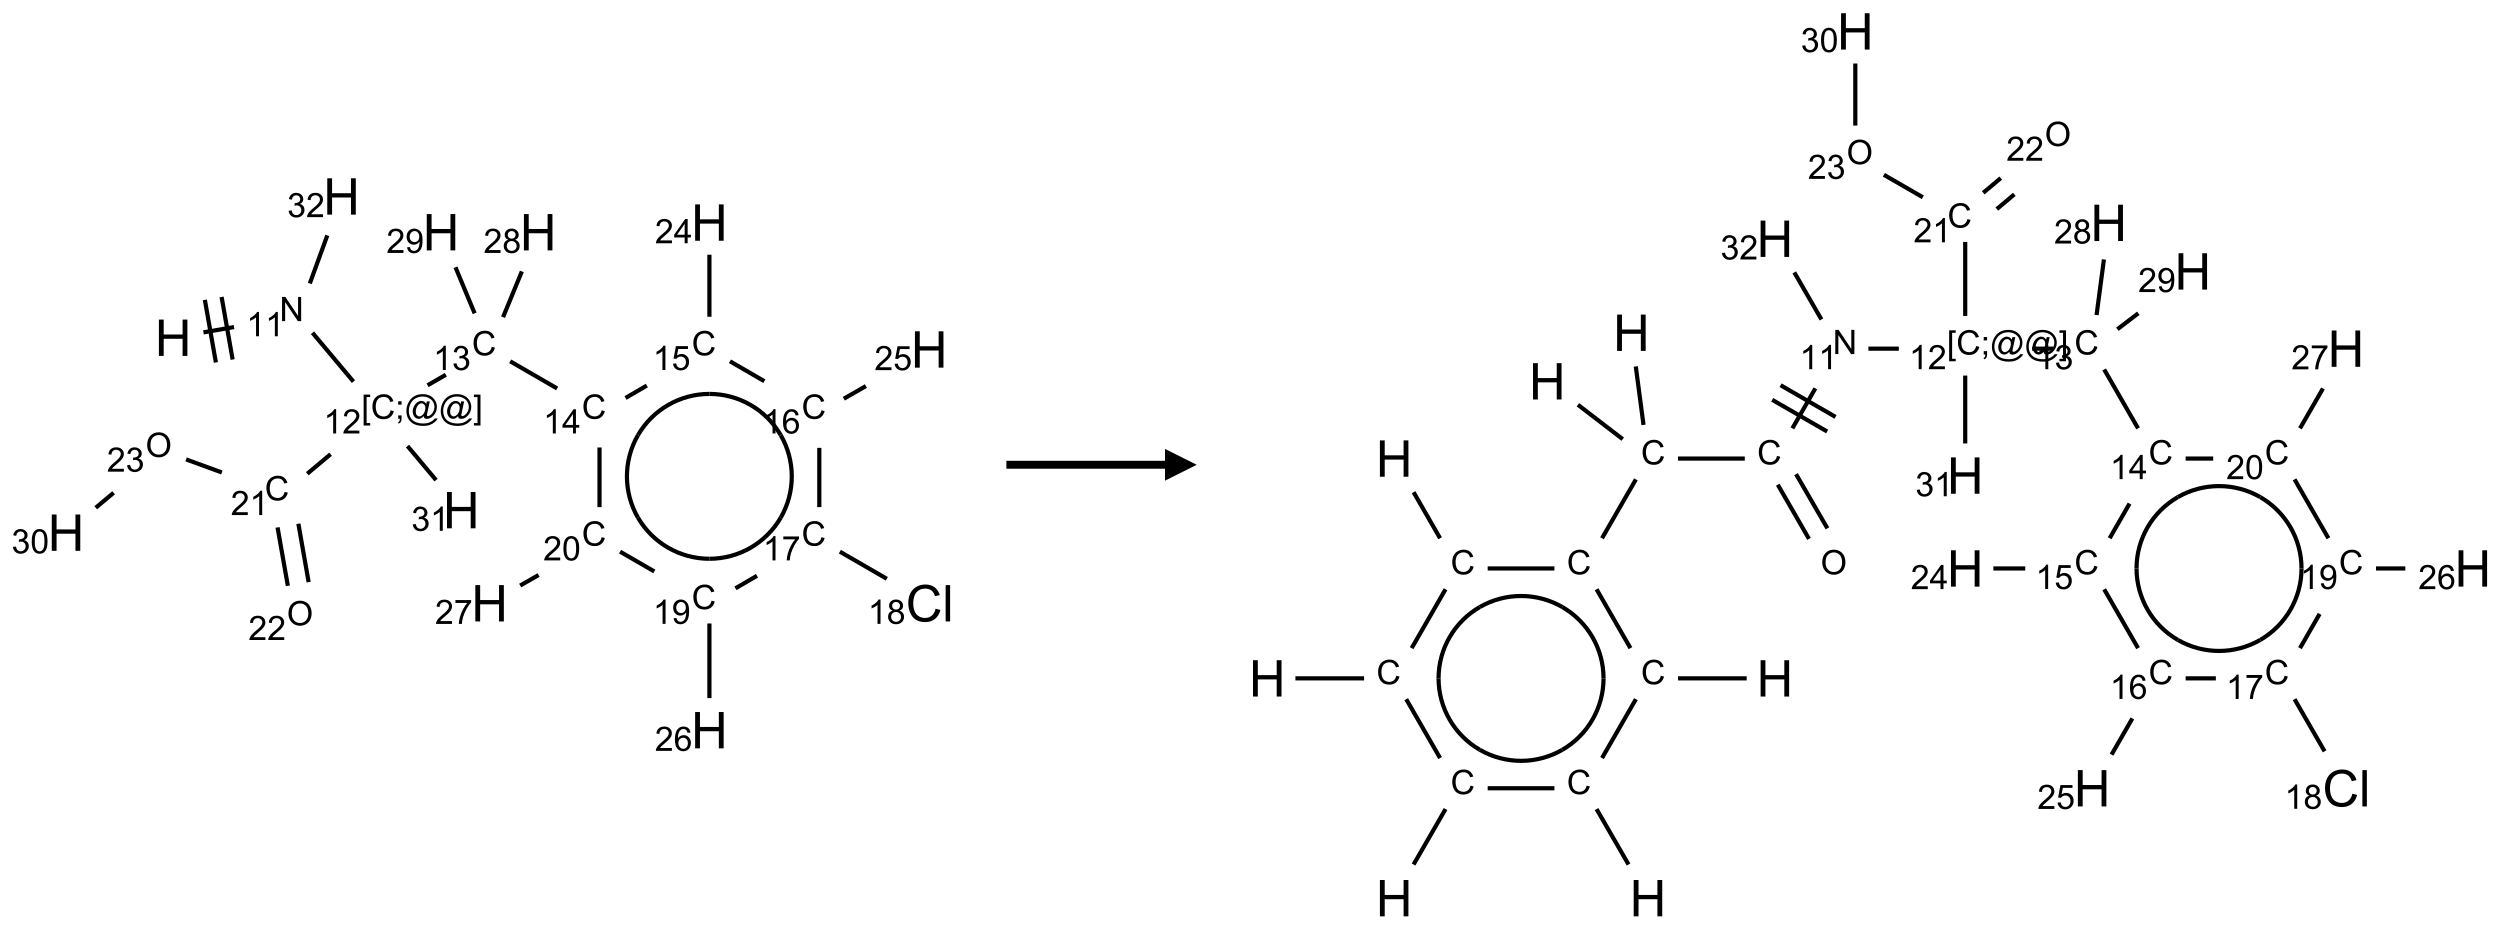 <?xml version="1.0" encoding="UTF-8"?>
<svg xmlns="http://www.w3.org/2000/svg" xmlns:xlink="http://www.w3.org/1999/xlink" width="788" height="293" viewBox="0 0 788 293">
<defs>
<g>
<g id="glyph-0-0">
<path d="M 2 0 L 2 -10 L 10 -10 L 10 0 Z M 2.25 -0.25 L 9.75 -0.25 L 9.75 -9.75 L 2.25 -9.75 Z M 2.25 -0.25 "/>
</g>
<g id="glyph-0-1">
<path d="M 1.281 0 L 1.281 -11.453 L 2.797 -11.453 L 2.797 -6.75 L 8.75 -6.75 L 8.75 -11.453 L 10.266 -11.453 L 10.266 0 L 8.75 0 L 8.75 -5.398 L 2.797 -5.398 L 2.797 0 Z M 1.281 0 "/>
</g>
<g id="glyph-0-2">
<path d="M 9.406 -4.016 L 10.922 -3.633 C 10.605 -2.387 10.031 -1.438 9.207 -0.785 C 8.383 -0.133 7.371 0.195 6.18 0.195 C 4.945 0.195 3.941 -0.055 3.168 -0.559 C 2.395 -1.062 1.805 -1.789 1.402 -2.742 C 1 -3.695 0.797 -4.719 0.797 -5.812 C 0.797 -7.004 1.023 -8.047 1.48 -8.934 C 1.938 -9.82 2.586 -10.496 3.426 -10.957 C 4.266 -11.418 5.191 -11.648 6.203 -11.648 C 7.348 -11.648 8.312 -11.355 9.094 -10.773 C 9.875 -10.191 10.418 -9.371 10.727 -8.312 L 9.234 -7.961 C 8.969 -8.793 8.582 -9.402 8.078 -9.781 C 7.574 -10.16 6.938 -10.352 6.172 -10.352 C 5.293 -10.352 4.555 -10.141 3.965 -9.719 C 3.375 -9.297 2.957 -8.73 2.719 -8.02 C 2.48 -7.309 2.359 -6.574 2.359 -5.82 C 2.359 -4.848 2.5 -3.996 2.785 -3.27 C 3.07 -2.543 3.512 -2 4.109 -1.641 C 4.707 -1.281 5.355 -1.102 6.055 -1.102 C 6.902 -1.102 7.621 -1.348 8.211 -1.836 C 8.801 -2.324 9.199 -3.051 9.406 -4.016 Z M 9.406 -4.016 "/>
</g>
<g id="glyph-0-3">
<path d="M 1.023 0 L 1.023 -11.453 L 2.43 -11.453 L 2.43 0 Z M 1.023 0 "/>
</g>
<g id="glyph-1-0">
<path d="M 1.332 0 L 1.332 -6.668 L 6.668 -6.668 L 6.668 0 Z M 1.5 -0.168 L 6.5 -0.168 L 6.5 -6.5 L 1.5 -6.5 Z M 1.5 -0.168 "/>
</g>
<g id="glyph-1-1">
<path d="M 0.812 0 L 0.812 -7.637 L 1.848 -7.637 L 5.859 -1.641 L 5.859 -7.637 L 6.828 -7.637 L 6.828 0 L 5.793 0 L 1.781 -6 L 1.781 0 Z M 0.812 0 "/>
</g>
<g id="glyph-1-2">
<path d="M 3.973 0 L 3.035 0 L 3.035 -5.973 C 2.809 -5.758 2.516 -5.543 2.148 -5.328 C 1.781 -5.113 1.453 -4.953 1.16 -4.844 L 1.16 -5.75 C 1.684 -5.996 2.145 -6.297 2.535 -6.645 C 2.93 -6.996 3.207 -7.336 3.371 -7.668 L 3.973 -7.668 Z M 3.973 0 "/>
</g>
<g id="glyph-1-3">
<path d="M 0.723 2.121 L 0.723 -7.637 L 2.793 -7.637 L 2.793 -6.859 L 1.66 -6.859 L 1.66 1.344 L 2.793 1.344 L 2.793 2.121 Z M 0.723 2.121 "/>
</g>
<g id="glyph-1-4">
<path d="M 6.27 -2.676 L 7.281 -2.422 C 7.07 -1.594 6.688 -0.961 6.137 -0.523 C 5.586 -0.086 4.914 0.129 4.121 0.129 C 3.297 0.129 2.629 -0.039 2.113 -0.371 C 1.598 -0.707 1.203 -1.191 0.934 -1.828 C 0.664 -2.465 0.531 -3.145 0.531 -3.875 C 0.531 -4.672 0.684 -5.363 0.988 -5.957 C 1.293 -6.547 1.723 -6.996 2.285 -7.305 C 2.844 -7.613 3.461 -7.766 4.137 -7.766 C 4.898 -7.766 5.543 -7.57 6.062 -7.184 C 6.582 -6.793 6.945 -6.246 7.152 -5.543 L 6.156 -5.309 C 5.98 -5.863 5.723 -6.266 5.387 -6.52 C 5.051 -6.773 4.625 -6.902 4.113 -6.902 C 3.527 -6.902 3.039 -6.762 2.645 -6.48 C 2.25 -6.199 1.973 -5.82 1.812 -5.348 C 1.652 -4.871 1.574 -4.383 1.574 -3.879 C 1.574 -3.23 1.668 -2.664 1.855 -2.18 C 2.047 -1.695 2.34 -1.332 2.738 -1.094 C 3.137 -0.855 3.57 -0.734 4.035 -0.734 C 4.602 -0.734 5.082 -0.898 5.473 -1.223 C 5.867 -1.551 6.133 -2.035 6.27 -2.676 Z M 6.27 -2.676 "/>
</g>
<g id="glyph-1-5">
<path d="M 0.949 -4.465 L 0.949 -5.531 L 2.016 -5.531 L 2.016 -4.465 Z M 0.949 0 L 0.949 -1.066 L 2.016 -1.066 L 2.016 0 C 2.016 0.391 1.945 0.711 1.809 0.949 C 1.668 1.191 1.449 1.379 1.145 1.512 L 0.887 1.109 C 1.082 1.023 1.23 0.895 1.324 0.727 C 1.418 0.559 1.469 0.316 1.48 0 Z M 0.949 0 "/>
</g>
<g id="glyph-1-6">
<path d="M 6.047 -0.848 C 5.82 -0.59 5.57 -0.379 5.289 -0.223 C 5.008 -0.062 4.73 0.016 4.449 0.016 C 4.141 0.016 3.84 -0.074 3.547 -0.254 C 3.254 -0.434 3.02 -0.715 2.836 -1.09 C 2.652 -1.465 2.562 -1.875 2.562 -2.324 C 2.562 -2.875 2.703 -3.43 2.988 -3.98 C 3.27 -4.535 3.621 -4.953 4.043 -5.23 C 4.461 -5.508 4.871 -5.645 5.266 -5.645 C 5.566 -5.645 5.855 -5.566 6.129 -5.41 C 6.402 -5.25 6.641 -5.012 6.84 -4.688 L 7.016 -5.496 L 7.949 -5.496 L 7.199 -2 C 7.094 -1.516 7.043 -1.246 7.043 -1.191 C 7.043 -1.098 7.078 -1.02 7.148 -0.949 C 7.219 -0.883 7.305 -0.848 7.406 -0.848 C 7.59 -0.848 7.832 -0.953 8.129 -1.168 C 8.527 -1.445 8.84 -1.816 9.07 -2.285 C 9.301 -2.75 9.418 -3.234 9.418 -3.73 C 9.418 -4.309 9.27 -4.852 8.973 -5.355 C 8.676 -5.859 8.23 -6.262 7.645 -6.562 C 7.055 -6.863 6.406 -7.016 5.691 -7.016 C 4.879 -7.016 4.137 -6.824 3.465 -6.445 C 2.793 -6.066 2.273 -5.52 1.902 -4.809 C 1.535 -4.098 1.348 -3.34 1.348 -2.527 C 1.348 -1.676 1.535 -0.941 1.902 -0.328 C 2.273 0.285 2.809 0.742 3.508 1.035 C 4.207 1.328 4.984 1.473 5.832 1.473 C 6.742 1.473 7.504 1.32 8.121 1.016 C 8.734 0.711 9.195 0.34 9.5 -0.098 L 10.441 -0.098 C 10.266 0.266 9.961 0.637 9.531 1.016 C 9.102 1.395 8.59 1.695 7.996 1.914 C 7.402 2.133 6.688 2.246 5.848 2.246 C 5.078 2.246 4.367 2.145 3.715 1.949 C 3.066 1.75 2.512 1.453 2.051 1.055 C 1.594 0.656 1.25 0.199 1.016 -0.316 C 0.723 -0.973 0.578 -1.684 0.578 -2.441 C 0.578 -3.289 0.75 -4.098 1.098 -4.863 C 1.523 -5.805 2.125 -6.527 2.902 -7.027 C 3.684 -7.527 4.629 -7.777 5.738 -7.777 C 6.602 -7.777 7.375 -7.602 8.059 -7.246 C 8.746 -6.895 9.285 -6.371 9.684 -5.672 C 10.02 -5.07 10.188 -4.418 10.188 -3.715 C 10.188 -2.707 9.832 -1.812 9.125 -1.031 C 8.492 -0.328 7.801 0.02 7.051 0.02 C 6.812 0.02 6.617 -0.016 6.473 -0.09 C 6.324 -0.16 6.215 -0.266 6.145 -0.402 C 6.102 -0.488 6.066 -0.637 6.047 -0.848 Z M 3.527 -2.262 C 3.527 -1.785 3.641 -1.414 3.863 -1.152 C 4.09 -0.887 4.348 -0.754 4.641 -0.754 C 4.836 -0.754 5.039 -0.812 5.254 -0.93 C 5.469 -1.047 5.676 -1.219 5.871 -1.449 C 6.066 -1.676 6.23 -1.969 6.355 -2.32 C 6.48 -2.672 6.543 -3.027 6.543 -3.379 C 6.543 -3.852 6.426 -4.219 6.191 -4.48 C 5.957 -4.738 5.672 -4.871 5.332 -4.871 C 5.109 -4.871 4.902 -4.812 4.707 -4.699 C 4.512 -4.586 4.32 -4.406 4.137 -4.156 C 3.953 -3.906 3.805 -3.602 3.691 -3.246 C 3.582 -2.887 3.527 -2.559 3.527 -2.262 Z M 3.527 -2.262 "/>
</g>
<g id="glyph-1-7">
<path d="M 2.27 2.121 L 0.203 2.121 L 0.203 1.344 L 1.332 1.344 L 1.332 -6.859 L 0.203 -6.859 L 0.203 -7.637 L 2.27 -7.637 Z M 2.27 2.121 "/>
</g>
<g id="glyph-1-8">
<path d="M 5.371 -0.902 L 5.371 0 L 0.324 0 C 0.316 -0.227 0.352 -0.441 0.434 -0.652 C 0.562 -0.996 0.766 -1.332 1.051 -1.668 C 1.332 -2 1.742 -2.387 2.277 -2.824 C 3.105 -3.504 3.668 -4.043 3.957 -4.441 C 4.25 -4.84 4.395 -5.215 4.395 -5.566 C 4.395 -5.938 4.262 -6.254 3.996 -6.508 C 3.73 -6.762 3.387 -6.891 2.957 -6.891 C 2.508 -6.891 2.145 -6.754 1.875 -6.484 C 1.605 -6.215 1.469 -5.84 1.465 -5.359 L 0.5 -5.457 C 0.566 -6.176 0.812 -6.727 1.246 -7.102 C 1.676 -7.477 2.254 -7.668 2.98 -7.668 C 3.711 -7.668 4.293 -7.465 4.719 -7.059 C 5.145 -6.652 5.359 -6.148 5.359 -5.547 C 5.359 -5.242 5.297 -4.941 5.172 -4.645 C 5.047 -4.352 4.84 -4.039 4.551 -3.715 C 4.262 -3.387 3.777 -2.938 3.105 -2.371 C 2.543 -1.898 2.18 -1.578 2.02 -1.41 C 1.859 -1.242 1.73 -1.07 1.625 -0.902 Z M 5.371 -0.902 "/>
</g>
<g id="glyph-1-9">
<path d="M 0.449 -2.016 L 1.387 -2.141 C 1.492 -1.609 1.676 -1.227 1.934 -0.992 C 2.191 -0.758 2.508 -0.641 2.879 -0.641 C 3.32 -0.641 3.695 -0.793 3.996 -1.098 C 4.301 -1.402 4.453 -1.781 4.453 -2.234 C 4.453 -2.664 4.312 -3.02 4.031 -3.301 C 3.75 -3.578 3.391 -3.719 2.957 -3.719 C 2.781 -3.719 2.562 -3.684 2.297 -3.613 L 2.402 -4.438 C 2.465 -4.43 2.516 -4.426 2.551 -4.426 C 2.949 -4.426 3.312 -4.531 3.629 -4.738 C 3.949 -4.949 4.109 -5.27 4.109 -5.703 C 4.109 -6.047 3.992 -6.332 3.762 -6.559 C 3.527 -6.785 3.227 -6.895 2.859 -6.895 C 2.496 -6.895 2.191 -6.781 1.949 -6.551 C 1.707 -6.324 1.547 -5.98 1.48 -5.52 L 0.543 -5.688 C 0.656 -6.316 0.918 -6.805 1.324 -7.148 C 1.73 -7.492 2.234 -7.668 2.84 -7.668 C 3.254 -7.668 3.641 -7.578 3.988 -7.398 C 4.34 -7.219 4.609 -6.977 4.793 -6.668 C 4.98 -6.359 5.074 -6.031 5.074 -5.684 C 5.074 -5.352 4.984 -5.051 4.809 -4.781 C 4.629 -4.512 4.367 -4.297 4.02 -4.137 C 4.473 -4.031 4.824 -3.816 5.074 -3.488 C 5.324 -3.16 5.449 -2.75 5.449 -2.254 C 5.449 -1.59 5.203 -1.023 4.719 -0.559 C 4.234 -0.098 3.617 0.137 2.875 0.137 C 2.203 0.137 1.648 -0.062 1.207 -0.465 C 0.762 -0.863 0.512 -1.379 0.449 -2.016 Z M 0.449 -2.016 "/>
</g>
<g id="glyph-1-10">
<path d="M 3.449 0 L 3.449 -1.828 L 0.137 -1.828 L 0.137 -2.688 L 3.621 -7.637 L 4.387 -7.637 L 4.387 -2.688 L 5.418 -2.688 L 5.418 -1.828 L 4.387 -1.828 L 4.387 0 Z M 3.449 -2.688 L 3.449 -6.129 L 1.059 -2.688 Z M 3.449 -2.688 "/>
</g>
<g id="glyph-1-11">
<path d="M 0.441 -2 L 1.426 -2.082 C 1.5 -1.605 1.668 -1.242 1.934 -1.004 C 2.199 -0.762 2.52 -0.641 2.895 -0.641 C 3.348 -0.641 3.73 -0.812 4.043 -1.152 C 4.355 -1.492 4.512 -1.941 4.512 -2.504 C 4.512 -3.039 4.359 -3.461 4.059 -3.77 C 3.758 -4.078 3.367 -4.234 2.879 -4.234 C 2.578 -4.234 2.305 -4.164 2.062 -4.027 C 1.82 -3.891 1.629 -3.715 1.488 -3.496 L 0.609 -3.609 L 1.348 -7.531 L 5.145 -7.531 L 5.145 -6.637 L 2.098 -6.637 L 1.688 -4.582 C 2.145 -4.902 2.625 -5.062 3.129 -5.062 C 3.797 -5.062 4.359 -4.832 4.816 -4.371 C 5.277 -3.91 5.504 -3.312 5.504 -2.59 C 5.504 -1.898 5.305 -1.301 4.902 -0.797 C 4.41 -0.18 3.742 0.129 2.895 0.129 C 2.199 0.129 1.633 -0.062 1.195 -0.453 C 0.758 -0.844 0.504 -1.359 0.441 -2 Z M 0.441 -2 "/>
</g>
<g id="glyph-1-12">
<path d="M 5.309 -5.766 L 4.375 -5.691 C 4.293 -6.059 4.172 -6.328 4.02 -6.496 C 3.766 -6.762 3.453 -6.895 3.082 -6.895 C 2.785 -6.895 2.523 -6.812 2.297 -6.645 C 2 -6.43 1.77 -6.117 1.598 -5.703 C 1.43 -5.289 1.34 -4.703 1.332 -3.938 C 1.559 -4.281 1.836 -4.535 2.16 -4.703 C 2.488 -4.871 2.828 -4.953 3.188 -4.953 C 3.812 -4.953 4.344 -4.723 4.785 -4.262 C 5.223 -3.801 5.441 -3.207 5.441 -2.48 C 5.441 -2 5.34 -1.555 5.133 -1.145 C 4.926 -0.73 4.641 -0.418 4.281 -0.199 C 3.922 0.02 3.512 0.129 3.051 0.129 C 2.27 0.129 1.633 -0.156 1.141 -0.73 C 0.648 -1.305 0.402 -2.254 0.402 -3.574 C 0.402 -5.051 0.672 -6.121 1.219 -6.793 C 1.695 -7.375 2.336 -7.668 3.141 -7.668 C 3.742 -7.668 4.234 -7.5 4.617 -7.16 C 5 -6.824 5.23 -6.359 5.309 -5.766 Z M 1.48 -2.473 C 1.48 -2.152 1.547 -1.844 1.684 -1.547 C 1.82 -1.25 2.016 -1.027 2.262 -0.871 C 2.508 -0.719 2.766 -0.641 3.035 -0.641 C 3.434 -0.641 3.773 -0.801 4.059 -1.121 C 4.344 -1.441 4.484 -1.875 4.484 -2.422 C 4.484 -2.949 4.344 -3.367 4.062 -3.668 C 3.781 -3.973 3.426 -4.125 3 -4.125 C 2.578 -4.125 2.219 -3.973 1.922 -3.668 C 1.625 -3.363 1.48 -2.969 1.48 -2.473 Z M 1.48 -2.473 "/>
</g>
<g id="glyph-1-13">
<path d="M 0.504 -6.637 L 0.504 -7.535 L 5.449 -7.535 L 5.449 -6.809 C 4.961 -6.289 4.48 -5.602 4.004 -4.746 C 3.527 -3.887 3.156 -3.004 2.895 -2.098 C 2.707 -1.461 2.59 -0.762 2.535 0 L 1.574 0 C 1.582 -0.602 1.703 -1.328 1.926 -2.176 C 2.152 -3.027 2.477 -3.848 2.898 -4.637 C 3.32 -5.426 3.77 -6.094 4.246 -6.637 Z M 0.504 -6.637 "/>
</g>
<g id="glyph-1-14">
<path d="M 1.887 -4.141 C 1.496 -4.281 1.207 -4.484 1.02 -4.75 C 0.832 -5.016 0.738 -5.328 0.738 -5.699 C 0.738 -6.254 0.938 -6.719 1.34 -7.098 C 1.738 -7.477 2.27 -7.668 2.934 -7.668 C 3.598 -7.668 4.137 -7.473 4.543 -7.086 C 4.949 -6.699 5.152 -6.227 5.152 -5.672 C 5.152 -5.316 5.059 -5.008 4.871 -4.746 C 4.688 -4.484 4.406 -4.281 4.027 -4.141 C 4.496 -3.988 4.852 -3.742 5.098 -3.402 C 5.34 -3.062 5.465 -2.656 5.465 -2.184 C 5.465 -1.531 5.234 -0.98 4.77 -0.535 C 4.309 -0.09 3.703 0.129 2.949 0.129 C 2.195 0.129 1.586 -0.094 1.125 -0.539 C 0.664 -0.984 0.434 -1.543 0.434 -2.207 C 0.434 -2.703 0.559 -3.121 0.809 -3.457 C 1.062 -3.793 1.422 -4.02 1.887 -4.141 Z M 1.699 -5.73 C 1.699 -5.367 1.812 -5.074 2.047 -4.844 C 2.281 -4.613 2.582 -4.5 2.953 -4.5 C 3.312 -4.5 3.609 -4.613 3.84 -4.84 C 4.07 -5.066 4.188 -5.348 4.188 -5.676 C 4.188 -6.02 4.07 -6.309 3.832 -6.543 C 3.594 -6.777 3.297 -6.895 2.941 -6.895 C 2.586 -6.895 2.289 -6.781 2.051 -6.551 C 1.816 -6.324 1.699 -6.047 1.699 -5.73 Z M 1.395 -2.203 C 1.395 -1.938 1.461 -1.676 1.586 -1.426 C 1.711 -1.176 1.902 -0.984 2.152 -0.848 C 2.402 -0.711 2.672 -0.641 2.957 -0.641 C 3.406 -0.641 3.777 -0.785 4.066 -1.074 C 4.359 -1.363 4.504 -1.727 4.504 -2.172 C 4.504 -2.625 4.355 -2.996 4.055 -3.293 C 3.754 -3.586 3.379 -3.734 2.926 -3.734 C 2.484 -3.734 2.121 -3.59 1.832 -3.297 C 1.543 -3.004 1.395 -2.641 1.395 -2.203 Z M 1.395 -2.203 "/>
</g>
<g id="glyph-1-15">
<path d="M 0.582 -1.766 L 1.484 -1.848 C 1.562 -1.426 1.707 -1.117 1.922 -0.926 C 2.137 -0.734 2.414 -0.641 2.75 -0.641 C 3.039 -0.641 3.289 -0.707 3.508 -0.84 C 3.727 -0.973 3.902 -1.148 4.043 -1.367 C 4.18 -1.586 4.297 -1.887 4.391 -2.262 C 4.484 -2.637 4.531 -3.016 4.531 -3.406 C 4.531 -3.449 4.531 -3.512 4.527 -3.594 C 4.34 -3.297 4.082 -3.055 3.758 -2.867 C 3.434 -2.68 3.082 -2.59 2.703 -2.59 C 2.07 -2.59 1.535 -2.816 1.098 -3.277 C 0.66 -3.734 0.441 -4.34 0.441 -5.09 C 0.441 -5.863 0.672 -6.484 1.129 -6.957 C 1.586 -7.43 2.156 -7.668 2.844 -7.668 C 3.34 -7.668 3.793 -7.531 4.207 -7.266 C 4.617 -7 4.93 -6.617 5.145 -6.121 C 5.355 -5.629 5.465 -4.91 5.465 -3.973 C 5.465 -2.996 5.359 -2.223 5.145 -1.645 C 4.934 -1.066 4.617 -0.625 4.199 -0.324 C 3.781 -0.02 3.293 0.129 2.73 0.129 C 2.133 0.129 1.645 -0.035 1.266 -0.367 C 0.887 -0.699 0.66 -1.164 0.582 -1.766 Z M 4.422 -5.137 C 4.422 -5.676 4.277 -6.102 3.992 -6.418 C 3.707 -6.734 3.359 -6.891 2.957 -6.891 C 2.543 -6.891 2.18 -6.719 1.871 -6.379 C 1.562 -6.039 1.406 -5.598 1.406 -5.059 C 1.406 -4.57 1.555 -4.176 1.848 -3.871 C 2.141 -3.566 2.5 -3.418 2.934 -3.418 C 3.367 -3.418 3.723 -3.57 4.004 -3.871 C 4.281 -4.176 4.422 -4.598 4.422 -5.137 Z M 4.422 -5.137 "/>
</g>
<g id="glyph-1-16">
<path d="M 0.441 -3.766 C 0.441 -4.668 0.535 -5.395 0.723 -5.945 C 0.906 -6.496 1.184 -6.922 1.551 -7.219 C 1.918 -7.516 2.375 -7.668 2.934 -7.668 C 3.344 -7.668 3.703 -7.586 4.012 -7.418 C 4.32 -7.254 4.574 -7.016 4.777 -6.707 C 4.977 -6.395 5.137 -6.016 5.25 -5.57 C 5.363 -5.125 5.422 -4.523 5.422 -3.766 C 5.422 -2.871 5.328 -2.148 5.145 -1.598 C 4.961 -1.047 4.688 -0.621 4.32 -0.32 C 3.953 -0.02 3.492 0.129 2.934 0.129 C 2.195 0.129 1.617 -0.133 1.199 -0.66 C 0.695 -1.297 0.441 -2.332 0.441 -3.766 Z M 1.406 -3.766 C 1.406 -2.512 1.555 -1.68 1.848 -1.262 C 2.141 -0.848 2.5 -0.641 2.934 -0.641 C 3.363 -0.641 3.727 -0.848 4.02 -1.266 C 4.312 -1.684 4.457 -2.516 4.457 -3.766 C 4.457 -5.023 4.312 -5.859 4.02 -6.27 C 3.727 -6.684 3.359 -6.891 2.922 -6.891 C 2.492 -6.891 2.148 -6.707 1.891 -6.344 C 1.566 -5.879 1.406 -5.02 1.406 -3.766 Z M 1.406 -3.766 "/>
</g>
<g id="glyph-1-17">
<path d="M 0.516 -3.719 C 0.516 -4.984 0.855 -5.977 1.535 -6.695 C 2.215 -7.414 3.094 -7.77 4.172 -7.77 C 4.875 -7.77 5.512 -7.602 6.078 -7.266 C 6.645 -6.93 7.074 -6.461 7.371 -5.855 C 7.668 -5.254 7.816 -4.57 7.816 -3.809 C 7.816 -3.035 7.66 -2.34 7.348 -1.73 C 7.035 -1.117 6.594 -0.656 6.02 -0.34 C 5.449 -0.027 4.828 0.129 4.168 0.129 C 3.449 0.129 2.805 -0.043 2.238 -0.391 C 1.672 -0.738 1.246 -1.211 0.953 -1.812 C 0.66 -2.414 0.516 -3.047 0.516 -3.719 Z M 1.559 -3.703 C 1.559 -2.781 1.805 -2.059 2.301 -1.527 C 2.793 -1 3.414 -0.734 4.16 -0.734 C 4.922 -0.734 5.547 -1 6.039 -1.535 C 6.531 -2.07 6.777 -2.828 6.777 -3.812 C 6.777 -4.434 6.672 -4.977 6.461 -5.441 C 6.25 -5.902 5.945 -6.262 5.539 -6.52 C 5.133 -6.773 4.68 -6.902 4.176 -6.902 C 3.461 -6.902 2.848 -6.656 2.332 -6.164 C 1.816 -5.672 1.559 -4.852 1.559 -3.703 Z M 1.559 -3.703 "/>
</g>
</g>
</defs>
<path fill="none" stroke-width="0.033" stroke-linecap="butt" stroke-linejoin="miter" stroke="rgb(0%, 0%, 0%)" stroke-opacity="1" stroke-miterlimit="10" d="M 1.083 1.071 L 1.324 1.029 " transform="matrix(40, 0, 0, 40, 20.807, 61.924)"/>
<path fill="none" stroke-width="0.033" stroke-linecap="butt" stroke-linejoin="miter" stroke="rgb(0%, 0%, 0%)" stroke-opacity="1" stroke-miterlimit="10" d="M 1.313 1.285 L 1.226 0.792 " transform="matrix(40, 0, 0, 40, 20.807, 61.924)"/>
<path fill="none" stroke-width="0.033" stroke-linecap="butt" stroke-linejoin="miter" stroke="rgb(0%, 0%, 0%)" stroke-opacity="1" stroke-miterlimit="10" d="M 1.181 1.308 L 1.094 0.815 " transform="matrix(40, 0, 0, 40, 20.807, 61.924)"/>
<path fill="none" stroke-width="0.033" stroke-linecap="butt" stroke-linejoin="miter" stroke="rgb(0%, 0%, 0%)" stroke-opacity="1" stroke-miterlimit="10" d="M 1.942 1.074 L 2.265 1.459 " transform="matrix(40, 0, 0, 40, 20.807, 61.924)"/>
<path fill="none" stroke-width="0.033" stroke-linecap="butt" stroke-linejoin="miter" stroke="rgb(0%, 0%, 0%)" stroke-opacity="1" stroke-miterlimit="10" d="M 2.849 1.488 L 2.993 1.405 " transform="matrix(40, 0, 0, 40, 20.807, 61.924)"/>
<path fill="none" stroke-width="0.033" stroke-linecap="butt" stroke-linejoin="miter" stroke="rgb(0%, 0%, 0%)" stroke-opacity="1" stroke-miterlimit="10" d="M 3.5 1.299 L 3.87 1.513 " transform="matrix(40, 0, 0, 40, 20.807, 61.924)"/>
<path fill="none" stroke-width="0.033" stroke-linecap="butt" stroke-linejoin="miter" stroke="rgb(0%, 0%, 0%)" stroke-opacity="1" stroke-miterlimit="10" d="M 4.409 1.588 L 4.577 1.49 " transform="matrix(40, 0, 0, 40, 20.807, 61.924)"/>
<path fill="none" stroke-width="0.033" stroke-linecap="butt" stroke-linejoin="miter" stroke="rgb(0%, 0%, 0%)" stroke-opacity="1" stroke-miterlimit="10" d="M 5.07 0.948 L 5.07 0.459 " transform="matrix(40, 0, 0, 40, 20.807, 61.924)"/>
<path fill="none" stroke-width="0.033" stroke-linecap="butt" stroke-linejoin="miter" stroke="rgb(0%, 0%, 0%)" stroke-opacity="1" stroke-miterlimit="10" d="M 5.232 1.299 L 5.503 1.456 " transform="matrix(40, 0, 0, 40, 20.807, 61.924)"/>
<path fill="none" stroke-width="0.033" stroke-linecap="butt" stroke-linejoin="miter" stroke="rgb(0%, 0%, 0%)" stroke-opacity="1" stroke-miterlimit="10" d="M 6.129 1.594 L 6.303 1.494 " transform="matrix(40, 0, 0, 40, 20.807, 61.924)"/>
<path fill="none" stroke-width="0.033" stroke-linecap="butt" stroke-linejoin="miter" stroke="rgb(0%, 0%, 0%)" stroke-opacity="1" stroke-miterlimit="10" d="M 5.936 1.981 L 5.936 2.448 " transform="matrix(40, 0, 0, 40, 20.807, 61.924)"/>
<path fill="none" stroke-width="0.033" stroke-linecap="butt" stroke-linejoin="miter" stroke="rgb(0%, 0%, 0%)" stroke-opacity="1" stroke-miterlimit="10" d="M 6.098 2.799 L 6.468 3.013 " transform="matrix(40, 0, 0, 40, 20.807, 61.924)"/>
<path fill="none" stroke-width="0.033" stroke-linecap="butt" stroke-linejoin="miter" stroke="rgb(0%, 0%, 0%)" stroke-opacity="1" stroke-miterlimit="10" d="M 5.445 2.989 L 5.275 3.088 " transform="matrix(40, 0, 0, 40, 20.807, 61.924)"/>
<path fill="none" stroke-width="0.033" stroke-linecap="butt" stroke-linejoin="miter" stroke="rgb(0%, 0%, 0%)" stroke-opacity="1" stroke-miterlimit="10" d="M 5.07 3.365 L 5.07 3.953 " transform="matrix(40, 0, 0, 40, 20.807, 61.924)"/>
<path fill="none" stroke-width="0.033" stroke-linecap="butt" stroke-linejoin="miter" stroke="rgb(0%, 0%, 0%)" stroke-opacity="1" stroke-miterlimit="10" d="M 4.636 2.955 L 4.366 2.799 " transform="matrix(40, 0, 0, 40, 20.807, 61.924)"/>
<path fill="none" stroke-width="0.033" stroke-linecap="butt" stroke-linejoin="miter" stroke="rgb(0%, 0%, 0%)" stroke-opacity="1" stroke-miterlimit="10" d="M 4.204 2.448 L 4.204 1.978 " transform="matrix(40, 0, 0, 40, 20.807, 61.924)"/>
<path fill="none" stroke-width="0.033" stroke-linecap="butt" stroke-linejoin="miter" stroke="rgb(0%, 0%, 0%)" stroke-opacity="1" stroke-miterlimit="10" d="M 3.724 2.983 L 3.579 3.066 " transform="matrix(40, 0, 0, 40, 20.807, 61.924)"/>
<path fill="none" stroke-width="0.033" stroke-linecap="butt" stroke-linejoin="miter" stroke="rgb(0%, 0%, 0%)" stroke-opacity="1" stroke-miterlimit="10" d="M 3.444 0.951 L 3.592 0.591 " transform="matrix(40, 0, 0, 40, 20.807, 61.924)"/>
<path fill="none" stroke-width="0.033" stroke-linecap="butt" stroke-linejoin="miter" stroke="rgb(0%, 0%, 0%)" stroke-opacity="1" stroke-miterlimit="10" d="M 3.22 0.921 L 3.069 0.558 " transform="matrix(40, 0, 0, 40, 20.807, 61.924)"/>
<path fill="none" stroke-width="0.033" stroke-linecap="butt" stroke-linejoin="miter" stroke="rgb(0%, 0%, 0%)" stroke-opacity="1" stroke-miterlimit="10" d="M 2.085 2.031 L 1.901 2.185 " transform="matrix(40, 0, 0, 40, 20.807, 61.924)"/>
<path fill="none" stroke-width="0.033" stroke-linecap="butt" stroke-linejoin="miter" stroke="rgb(0%, 0%, 0%)" stroke-opacity="1" stroke-miterlimit="10" d="M 1.667 2.608 L 1.748 3.068 " transform="matrix(40, 0, 0, 40, 20.807, 61.924)"/>
<path fill="none" stroke-width="0.033" stroke-linecap="butt" stroke-linejoin="miter" stroke="rgb(0%, 0%, 0%)" stroke-opacity="1" stroke-miterlimit="10" d="M 1.831 2.579 L 1.912 3.039 " transform="matrix(40, 0, 0, 40, 20.807, 61.924)"/>
<path fill="none" stroke-width="0.033" stroke-linecap="butt" stroke-linejoin="miter" stroke="rgb(0%, 0%, 0%)" stroke-opacity="1" stroke-miterlimit="10" d="M 1.228 2.175 L 0.946 2.072 " transform="matrix(40, 0, 0, 40, 20.807, 61.924)"/>
<path fill="none" stroke-width="0.033" stroke-linecap="butt" stroke-linejoin="miter" stroke="rgb(0%, 0%, 0%)" stroke-opacity="1" stroke-miterlimit="10" d="M 0.375 2.335 L 0.234 2.453 " transform="matrix(40, 0, 0, 40, 20.807, 61.924)"/>
<path fill="none" stroke-width="0.033" stroke-linecap="butt" stroke-linejoin="miter" stroke="rgb(0%, 0%, 0%)" stroke-opacity="1" stroke-miterlimit="10" d="M 2.691 1.967 L 2.916 2.235 " transform="matrix(40, 0, 0, 40, 20.807, 61.924)"/>
<path fill="none" stroke-width="0.033" stroke-linecap="butt" stroke-linejoin="miter" stroke="rgb(0%, 0%, 0%)" stroke-opacity="1" stroke-miterlimit="10" d="M 1.921 0.686 L 2.059 0.307 " transform="matrix(40, 0, 0, 40, 20.807, 61.924)"/>
<path fill="none" stroke-width="0.033" stroke-linecap="butt" stroke-linejoin="miter" stroke="rgb(0%, 0%, 0%)" stroke-opacity="1" stroke-miterlimit="10" d="M 4.507 1.881 C 4.623 1.68 4.838 1.556 5.07 1.556 " transform="matrix(40, 0, 0, 40, 20.807, 61.924)"/>
<path fill="none" stroke-width="0.033" stroke-linecap="butt" stroke-linejoin="miter" stroke="rgb(0%, 0%, 0%)" stroke-opacity="1" stroke-miterlimit="10" d="M 4.507 2.531 C 4.391 2.33 4.391 2.082 4.507 1.881 " transform="matrix(40, 0, 0, 40, 20.807, 61.924)"/>
<path fill="none" stroke-width="0.033" stroke-linecap="butt" stroke-linejoin="miter" stroke="rgb(0%, 0%, 0%)" stroke-opacity="1" stroke-miterlimit="10" d="M 5.07 2.855 C 4.838 2.855 4.623 2.731 4.507 2.531 " transform="matrix(40, 0, 0, 40, 20.807, 61.924)"/>
<path fill="none" stroke-width="0.033" stroke-linecap="butt" stroke-linejoin="miter" stroke="rgb(0%, 0%, 0%)" stroke-opacity="1" stroke-miterlimit="10" d="M 5.632 2.531 C 5.516 2.731 5.302 2.855 5.07 2.855 " transform="matrix(40, 0, 0, 40, 20.807, 61.924)"/>
<path fill="none" stroke-width="0.033" stroke-linecap="butt" stroke-linejoin="miter" stroke="rgb(0%, 0%, 0%)" stroke-opacity="1" stroke-miterlimit="10" d="M 5.632 1.881 C 5.748 2.082 5.748 2.33 5.632 2.531 " transform="matrix(40, 0, 0, 40, 20.807, 61.924)"/>
<path fill="none" stroke-width="0.033" stroke-linecap="butt" stroke-linejoin="miter" stroke="rgb(0%, 0%, 0%)" stroke-opacity="1" stroke-miterlimit="10" d="M 5.07 1.556 C 5.302 1.556 5.516 1.68 5.632 1.881 " transform="matrix(40, 0, 0, 40, 20.807, 61.924)"/>
<g fill="rgb(0%, 0%, 0%)" fill-opacity="1">
<use xlink:href="#glyph-0-1" x="48.801" y="112.184"/>
</g>
<g fill="rgb(0%, 0%, 0%)" fill-opacity="1">
<use xlink:href="#glyph-1-1" x="88.094" y="101.223"/>
</g>
<g fill="rgb(0%, 0%, 0%)" fill-opacity="1">
<use xlink:href="#glyph-1-2" x="77.664" y="105.992"/>
<use xlink:href="#glyph-1-2" x="83.596" y="105.992"/>
</g>
<g fill="rgb(0%, 0%, 0%)" fill-opacity="1">
<use xlink:href="#glyph-1-3" x="113.891" y="132.008"/>
<use xlink:href="#glyph-1-4" x="116.854" y="132.008"/>
<use xlink:href="#glyph-1-5" x="124.557" y="132.008"/>
<use xlink:href="#glyph-1-6" x="127.521" y="132.008"/>
<use xlink:href="#glyph-1-6" x="138.349" y="132.008"/>
<use xlink:href="#glyph-1-7" x="149.177" y="132.008"/>
</g>
<g fill="rgb(0%, 0%, 0%)" fill-opacity="1">
<use xlink:href="#glyph-1-2" x="101.977" y="136.633"/>
<use xlink:href="#glyph-1-8" x="107.909" y="136.633"/>
</g>
<g fill="rgb(0%, 0%, 0%)" fill-opacity="1">
<use xlink:href="#glyph-1-4" x="148.727" y="112"/>
</g>
<g fill="rgb(0%, 0%, 0%)" fill-opacity="1">
<use xlink:href="#glyph-1-2" x="136.543" y="116.633"/>
<use xlink:href="#glyph-1-9" x="142.475" y="116.633"/>
</g>
<g fill="rgb(0%, 0%, 0%)" fill-opacity="1">
<use xlink:href="#glyph-1-4" x="183.367" y="132"/>
</g>
<g fill="rgb(0%, 0%, 0%)" fill-opacity="1">
<use xlink:href="#glyph-1-2" x="171.215" y="136.633"/>
<use xlink:href="#glyph-1-10" x="177.147" y="136.633"/>
</g>
<g fill="rgb(0%, 0%, 0%)" fill-opacity="1">
<use xlink:href="#glyph-1-4" x="218.008" y="112"/>
</g>
<g fill="rgb(0%, 0%, 0%)" fill-opacity="1">
<use xlink:href="#glyph-1-2" x="205.766" y="116.633"/>
<use xlink:href="#glyph-1-11" x="211.698" y="116.633"/>
</g>
<g fill="rgb(0%, 0%, 0%)" fill-opacity="1">
<use xlink:href="#glyph-0-1" x="217.828" y="75.883"/>
</g>
<g fill="rgb(0%, 0%, 0%)" fill-opacity="1">
<use xlink:href="#glyph-1-8" x="206.426" y="76.672"/>
<use xlink:href="#glyph-1-10" x="212.358" y="76.672"/>
</g>
<g fill="rgb(0%, 0%, 0%)" fill-opacity="1">
<use xlink:href="#glyph-1-4" x="252.648" y="132"/>
</g>
<g fill="rgb(0%, 0%, 0%)" fill-opacity="1">
<use xlink:href="#glyph-1-2" x="240.469" y="136.633"/>
<use xlink:href="#glyph-1-12" x="246.401" y="136.633"/>
</g>
<g fill="rgb(0%, 0%, 0%)" fill-opacity="1">
<use xlink:href="#glyph-0-1" x="287.109" y="115.883"/>
</g>
<g fill="rgb(0%, 0%, 0%)" fill-opacity="1">
<use xlink:href="#glyph-1-8" x="275.621" y="116.672"/>
<use xlink:href="#glyph-1-11" x="281.553" y="116.672"/>
</g>
<g fill="rgb(0%, 0%, 0%)" fill-opacity="1">
<use xlink:href="#glyph-1-4" x="252.648" y="172"/>
</g>
<g fill="rgb(0%, 0%, 0%)" fill-opacity="1">
<use xlink:href="#glyph-1-2" x="240.465" y="176.633"/>
<use xlink:href="#glyph-1-13" x="246.397" y="176.633"/>
</g>
<g fill="rgb(0%, 0%, 0%)" fill-opacity="1">
<use xlink:href="#glyph-0-2" x="285.492" y="195.883"/>
<use xlink:href="#glyph-0-3" x="297.047" y="195.883"/>
</g>
<g fill="rgb(0%, 0%, 0%)" fill-opacity="1">
<use xlink:href="#glyph-1-2" x="273.559" y="196.633"/>
<use xlink:href="#glyph-1-14" x="279.491" y="196.633"/>
</g>
<g fill="rgb(0%, 0%, 0%)" fill-opacity="1">
<use xlink:href="#glyph-1-4" x="218.008" y="192"/>
</g>
<g fill="rgb(0%, 0%, 0%)" fill-opacity="1">
<use xlink:href="#glyph-1-2" x="205.809" y="196.633"/>
<use xlink:href="#glyph-1-15" x="211.741" y="196.633"/>
</g>
<g fill="rgb(0%, 0%, 0%)" fill-opacity="1">
<use xlink:href="#glyph-0-1" x="217.828" y="235.883"/>
</g>
<g fill="rgb(0%, 0%, 0%)" fill-opacity="1">
<use xlink:href="#glyph-1-8" x="206.402" y="236.672"/>
<use xlink:href="#glyph-1-12" x="212.335" y="236.672"/>
</g>
<g fill="rgb(0%, 0%, 0%)" fill-opacity="1">
<use xlink:href="#glyph-1-4" x="183.367" y="172"/>
</g>
<g fill="rgb(0%, 0%, 0%)" fill-opacity="1">
<use xlink:href="#glyph-1-8" x="171.211" y="176.633"/>
<use xlink:href="#glyph-1-16" x="177.143" y="176.633"/>
</g>
<g fill="rgb(0%, 0%, 0%)" fill-opacity="1">
<use xlink:href="#glyph-0-1" x="148.547" y="195.883"/>
</g>
<g fill="rgb(0%, 0%, 0%)" fill-opacity="1">
<use xlink:href="#glyph-1-8" x="137.113" y="196.672"/>
<use xlink:href="#glyph-1-13" x="143.046" y="196.672"/>
</g>
<g fill="rgb(0%, 0%, 0%)" fill-opacity="1">
<use xlink:href="#glyph-0-1" x="163.855" y="78.926"/>
</g>
<g fill="rgb(0%, 0%, 0%)" fill-opacity="1">
<use xlink:href="#glyph-1-8" x="152.406" y="79.719"/>
<use xlink:href="#glyph-1-14" x="158.339" y="79.719"/>
</g>
<g fill="rgb(0%, 0%, 0%)" fill-opacity="1">
<use xlink:href="#glyph-0-1" x="133.238" y="78.926"/>
</g>
<g fill="rgb(0%, 0%, 0%)" fill-opacity="1">
<use xlink:href="#glyph-1-8" x="121.793" y="79.719"/>
<use xlink:href="#glyph-1-15" x="127.725" y="79.719"/>
</g>
<g fill="rgb(0%, 0%, 0%)" fill-opacity="1">
<use xlink:href="#glyph-1-4" x="83.445" y="157.711"/>
</g>
<g fill="rgb(0%, 0%, 0%)" fill-opacity="1">
<use xlink:href="#glyph-1-8" x="72.734" y="162.344"/>
<use xlink:href="#glyph-1-2" x="78.667" y="162.344"/>
</g>
<g fill="rgb(0%, 0%, 0%)" fill-opacity="1">
<use xlink:href="#glyph-1-17" x="90.406" y="197.105"/>
</g>
<g fill="rgb(0%, 0%, 0%)" fill-opacity="1">
<use xlink:href="#glyph-1-8" x="78.285" y="201.738"/>
<use xlink:href="#glyph-1-8" x="84.217" y="201.738"/>
</g>
<g fill="rgb(0%, 0%, 0%)" fill-opacity="1">
<use xlink:href="#glyph-1-17" x="45.871" y="144.031"/>
</g>
<g fill="rgb(0%, 0%, 0%)" fill-opacity="1">
<use xlink:href="#glyph-1-8" x="33.672" y="148.664"/>
<use xlink:href="#glyph-1-9" x="39.604" y="148.664"/>
</g>
<g fill="rgb(0%, 0%, 0%)" fill-opacity="1">
<use xlink:href="#glyph-0-1" x="15.035" y="173.625"/>
</g>
<g fill="rgb(0%, 0%, 0%)" fill-opacity="1">
<use xlink:href="#glyph-1-9" x="3.625" y="174.414"/>
<use xlink:href="#glyph-1-16" x="9.557" y="174.414"/>
</g>
<g fill="rgb(0%, 0%, 0%)" fill-opacity="1">
<use xlink:href="#glyph-0-1" x="139.617" y="166.523"/>
</g>
<g fill="rgb(0%, 0%, 0%)" fill-opacity="1">
<use xlink:href="#glyph-1-9" x="129.656" y="167.316"/>
<use xlink:href="#glyph-1-2" x="135.589" y="167.316"/>
</g>
<g fill="rgb(0%, 0%, 0%)" fill-opacity="1">
<use xlink:href="#glyph-0-1" x="101.875" y="67.652"/>
</g>
<g fill="rgb(0%, 0%, 0%)" fill-opacity="1">
<use xlink:href="#glyph-1-9" x="90.52" y="68.445"/>
<use xlink:href="#glyph-1-8" x="96.452" y="68.445"/>
</g>
<path fill-rule="nonzero" fill="rgb(0%, 0%, 0%)" fill-opacity="1" d="M 317.211 147.75 L 367.211 147.75 L 367.211 151.5 L 377.211 146.5 L 367.211 141.5 L 367.211 145.25 L 317.211 145.25 "/>
<path fill="none" stroke-width="0.033" stroke-linecap="butt" stroke-linejoin="miter" stroke="rgb(0%, 0%, 0%)" stroke-opacity="1" stroke-miterlimit="10" d="M 1.153 6.565 L 1.405 6.128 " transform="matrix(40, 0, 0, 40, 399.436, 9.898)"/>
<path fill="none" stroke-width="0.033" stroke-linecap="butt" stroke-linejoin="miter" stroke="rgb(0%, 0%, 0%)" stroke-opacity="1" stroke-miterlimit="10" d="M 1.362 5.726 L 1.095 5.262 " transform="matrix(40, 0, 0, 40, 399.436, 9.898)"/>
<path fill="none" stroke-width="0.033" stroke-linecap="butt" stroke-linejoin="miter" stroke="rgb(0%, 0%, 0%)" stroke-opacity="1" stroke-miterlimit="10" d="M 0.763 5.098 L 0.222 5.098 " transform="matrix(40, 0, 0, 40, 399.436, 9.898)"/>
<path fill="none" stroke-width="0.033" stroke-linecap="butt" stroke-linejoin="miter" stroke="rgb(0%, 0%, 0%)" stroke-opacity="1" stroke-miterlimit="10" d="M 1.138 4.86 L 1.405 4.396 " transform="matrix(40, 0, 0, 40, 399.436, 9.898)"/>
<path fill="none" stroke-width="0.033" stroke-linecap="butt" stroke-linejoin="miter" stroke="rgb(0%, 0%, 0%)" stroke-opacity="1" stroke-miterlimit="10" d="M 1.362 3.994 L 1.153 3.631 " transform="matrix(40, 0, 0, 40, 399.436, 9.898)"/>
<path fill="none" stroke-width="0.033" stroke-linecap="butt" stroke-linejoin="miter" stroke="rgb(0%, 0%, 0%)" stroke-opacity="1" stroke-miterlimit="10" d="M 1.737 4.232 L 2.263 4.232 " transform="matrix(40, 0, 0, 40, 399.436, 9.898)"/>
<path fill="none" stroke-width="0.033" stroke-linecap="butt" stroke-linejoin="miter" stroke="rgb(0%, 0%, 0%)" stroke-opacity="1" stroke-miterlimit="10" d="M 2.638 3.994 L 2.905 3.53 " transform="matrix(40, 0, 0, 40, 399.436, 9.898)"/>
<path fill="none" stroke-width="0.033" stroke-linecap="butt" stroke-linejoin="miter" stroke="rgb(0%, 0%, 0%)" stroke-opacity="1" stroke-miterlimit="10" d="M 2.965 3.101 L 2.904 2.64 " transform="matrix(40, 0, 0, 40, 399.436, 9.898)"/>
<path fill="none" stroke-width="0.033" stroke-linecap="butt" stroke-linejoin="miter" stroke="rgb(0%, 0%, 0%)" stroke-opacity="1" stroke-miterlimit="10" d="M 2.801 3.213 L 2.448 2.942 " transform="matrix(40, 0, 0, 40, 399.436, 9.898)"/>
<path fill="none" stroke-width="0.033" stroke-linecap="butt" stroke-linejoin="miter" stroke="rgb(0%, 0%, 0%)" stroke-opacity="1" stroke-miterlimit="10" d="M 3.237 3.366 L 3.763 3.366 " transform="matrix(40, 0, 0, 40, 399.436, 9.898)"/>
<path fill="none" stroke-width="0.033" stroke-linecap="butt" stroke-linejoin="miter" stroke="rgb(0%, 0%, 0%)" stroke-opacity="1" stroke-miterlimit="10" d="M 4.023 3.572 L 4.269 3.999 " transform="matrix(40, 0, 0, 40, 399.436, 9.898)"/>
<path fill="none" stroke-width="0.033" stroke-linecap="butt" stroke-linejoin="miter" stroke="rgb(0%, 0%, 0%)" stroke-opacity="1" stroke-miterlimit="10" d="M 4.167 3.489 L 4.414 3.916 " transform="matrix(40, 0, 0, 40, 399.436, 9.898)"/>
<path fill="none" stroke-width="0.033" stroke-linecap="butt" stroke-linejoin="miter" stroke="rgb(0%, 0%, 0%)" stroke-opacity="1" stroke-miterlimit="10" d="M 4.138 3.128 L 4.319 2.813 " transform="matrix(40, 0, 0, 40, 399.436, 9.898)"/>
<path fill="none" stroke-width="0.033" stroke-linecap="butt" stroke-linejoin="miter" stroke="rgb(0%, 0%, 0%)" stroke-opacity="1" stroke-miterlimit="10" d="M 4.478 3.038 L 4.045 2.788 " transform="matrix(40, 0, 0, 40, 399.436, 9.898)"/>
<path fill="none" stroke-width="0.033" stroke-linecap="butt" stroke-linejoin="miter" stroke="rgb(0%, 0%, 0%)" stroke-opacity="1" stroke-miterlimit="10" d="M 4.412 3.153 L 3.979 2.903 " transform="matrix(40, 0, 0, 40, 399.436, 9.898)"/>
<path fill="none" stroke-width="0.033" stroke-linecap="butt" stroke-linejoin="miter" stroke="rgb(0%, 0%, 0%)" stroke-opacity="1" stroke-miterlimit="10" d="M 4.737 2.5 L 4.977 2.5 " transform="matrix(40, 0, 0, 40, 399.436, 9.898)"/>
<path fill="none" stroke-width="0.033" stroke-linecap="butt" stroke-linejoin="miter" stroke="rgb(0%, 0%, 0%)" stroke-opacity="1" stroke-miterlimit="10" d="M 6.027 2.5 L 6.194 2.5 " transform="matrix(40, 0, 0, 40, 399.436, 9.898)"/>
<path fill="none" stroke-width="0.033" stroke-linecap="butt" stroke-linejoin="miter" stroke="rgb(0%, 0%, 0%)" stroke-opacity="1" stroke-miterlimit="10" d="M 6.595 2.664 L 6.862 3.128 " transform="matrix(40, 0, 0, 40, 399.436, 9.898)"/>
<path fill="none" stroke-width="0.033" stroke-linecap="butt" stroke-linejoin="miter" stroke="rgb(0%, 0%, 0%)" stroke-opacity="1" stroke-miterlimit="10" d="M 6.795 3.721 L 6.638 3.994 " transform="matrix(40, 0, 0, 40, 399.436, 9.898)"/>
<path fill="none" stroke-width="0.033" stroke-linecap="butt" stroke-linejoin="miter" stroke="rgb(0%, 0%, 0%)" stroke-opacity="1" stroke-miterlimit="10" d="M 5.973 4.232 L 5.722 4.232 " transform="matrix(40, 0, 0, 40, 399.436, 9.898)"/>
<path fill="none" stroke-width="0.033" stroke-linecap="butt" stroke-linejoin="miter" stroke="rgb(0%, 0%, 0%)" stroke-opacity="1" stroke-miterlimit="10" d="M 6.595 4.396 L 6.862 4.86 " transform="matrix(40, 0, 0, 40, 399.436, 9.898)"/>
<path fill="none" stroke-width="0.033" stroke-linecap="butt" stroke-linejoin="miter" stroke="rgb(0%, 0%, 0%)" stroke-opacity="1" stroke-miterlimit="10" d="M 6.817 5.414 L 6.653 5.699 " transform="matrix(40, 0, 0, 40, 399.436, 9.898)"/>
<path fill="none" stroke-width="0.033" stroke-linecap="butt" stroke-linejoin="miter" stroke="rgb(0%, 0%, 0%)" stroke-opacity="1" stroke-miterlimit="10" d="M 7.237 5.098 L 7.475 5.098 " transform="matrix(40, 0, 0, 40, 399.436, 9.898)"/>
<path fill="none" stroke-width="0.033" stroke-linecap="butt" stroke-linejoin="miter" stroke="rgb(0%, 0%, 0%)" stroke-opacity="1" stroke-miterlimit="10" d="M 8.095 5.262 L 8.332 5.673 " transform="matrix(40, 0, 0, 40, 399.436, 9.898)"/>
<path fill="none" stroke-width="0.033" stroke-linecap="butt" stroke-linejoin="miter" stroke="rgb(0%, 0%, 0%)" stroke-opacity="1" stroke-miterlimit="10" d="M 8.138 4.86 L 8.293 4.59 " transform="matrix(40, 0, 0, 40, 399.436, 9.898)"/>
<path fill="none" stroke-width="0.033" stroke-linecap="butt" stroke-linejoin="miter" stroke="rgb(0%, 0%, 0%)" stroke-opacity="1" stroke-miterlimit="10" d="M 8.737 4.232 L 8.968 4.232 " transform="matrix(40, 0, 0, 40, 399.436, 9.898)"/>
<path fill="none" stroke-width="0.033" stroke-linecap="butt" stroke-linejoin="miter" stroke="rgb(0%, 0%, 0%)" stroke-opacity="1" stroke-miterlimit="10" d="M 8.362 3.994 L 8.095 3.53 " transform="matrix(40, 0, 0, 40, 399.436, 9.898)"/>
<path fill="none" stroke-width="0.033" stroke-linecap="butt" stroke-linejoin="miter" stroke="rgb(0%, 0%, 0%)" stroke-opacity="1" stroke-miterlimit="10" d="M 7.454 3.366 L 7.237 3.366 " transform="matrix(40, 0, 0, 40, 399.436, 9.898)"/>
<path fill="none" stroke-width="0.033" stroke-linecap="butt" stroke-linejoin="miter" stroke="rgb(0%, 0%, 0%)" stroke-opacity="1" stroke-miterlimit="10" d="M 8.138 3.128 L 8.319 2.814 " transform="matrix(40, 0, 0, 40, 399.436, 9.898)"/>
<path fill="none" stroke-width="0.033" stroke-linecap="butt" stroke-linejoin="miter" stroke="rgb(0%, 0%, 0%)" stroke-opacity="1" stroke-miterlimit="10" d="M 6.535 2.235 L 6.593 1.797 " transform="matrix(40, 0, 0, 40, 399.436, 9.898)"/>
<path fill="none" stroke-width="0.033" stroke-linecap="butt" stroke-linejoin="miter" stroke="rgb(0%, 0%, 0%)" stroke-opacity="1" stroke-miterlimit="10" d="M 6.699 2.347 L 6.864 2.221 " transform="matrix(40, 0, 0, 40, 399.436, 9.898)"/>
<path fill="none" stroke-width="0.033" stroke-linecap="butt" stroke-linejoin="miter" stroke="rgb(0%, 0%, 0%)" stroke-opacity="1" stroke-miterlimit="10" d="M 5.5 2.242 L 5.5 1.659 " transform="matrix(40, 0, 0, 40, 399.436, 9.898)"/>
<path fill="none" stroke-width="0.033" stroke-linecap="butt" stroke-linejoin="miter" stroke="rgb(0%, 0%, 0%)" stroke-opacity="1" stroke-miterlimit="10" d="M 5.749 1.4 L 5.887 1.284 " transform="matrix(40, 0, 0, 40, 399.436, 9.898)"/>
<path fill="none" stroke-width="0.033" stroke-linecap="butt" stroke-linejoin="miter" stroke="rgb(0%, 0%, 0%)" stroke-opacity="1" stroke-miterlimit="10" d="M 5.642 1.272 L 5.78 1.156 " transform="matrix(40, 0, 0, 40, 399.436, 9.898)"/>
<path fill="none" stroke-width="0.033" stroke-linecap="butt" stroke-linejoin="miter" stroke="rgb(0%, 0%, 0%)" stroke-opacity="1" stroke-miterlimit="10" d="M 5.166 1.307 L 4.859 1.13 " transform="matrix(40, 0, 0, 40, 399.436, 9.898)"/>
<path fill="none" stroke-width="0.033" stroke-linecap="butt" stroke-linejoin="miter" stroke="rgb(0%, 0%, 0%)" stroke-opacity="1" stroke-miterlimit="10" d="M 4.634 0.742 L 4.634 0.253 " transform="matrix(40, 0, 0, 40, 399.436, 9.898)"/>
<path fill="none" stroke-width="0.033" stroke-linecap="butt" stroke-linejoin="miter" stroke="rgb(0%, 0%, 0%)" stroke-opacity="1" stroke-miterlimit="10" d="M 5.5 2.712 L 5.5 3.247 " transform="matrix(40, 0, 0, 40, 399.436, 9.898)"/>
<path fill="none" stroke-width="0.033" stroke-linecap="butt" stroke-linejoin="miter" stroke="rgb(0%, 0%, 0%)" stroke-opacity="1" stroke-miterlimit="10" d="M 4.367 2.27 L 4.153 1.899 " transform="matrix(40, 0, 0, 40, 399.436, 9.898)"/>
<path fill="none" stroke-width="0.033" stroke-linecap="butt" stroke-linejoin="miter" stroke="rgb(0%, 0%, 0%)" stroke-opacity="1" stroke-miterlimit="10" d="M 2.595 4.396 L 2.862 4.86 " transform="matrix(40, 0, 0, 40, 399.436, 9.898)"/>
<path fill="none" stroke-width="0.033" stroke-linecap="butt" stroke-linejoin="miter" stroke="rgb(0%, 0%, 0%)" stroke-opacity="1" stroke-miterlimit="10" d="M 3.237 5.098 L 3.778 5.098 " transform="matrix(40, 0, 0, 40, 399.436, 9.898)"/>
<path fill="none" stroke-width="0.033" stroke-linecap="butt" stroke-linejoin="miter" stroke="rgb(0%, 0%, 0%)" stroke-opacity="1" stroke-miterlimit="10" d="M 2.905 5.262 L 2.638 5.726 " transform="matrix(40, 0, 0, 40, 399.436, 9.898)"/>
<path fill="none" stroke-width="0.033" stroke-linecap="butt" stroke-linejoin="miter" stroke="rgb(0%, 0%, 0%)" stroke-opacity="1" stroke-miterlimit="10" d="M 2.263 5.964 L 1.737 5.964 " transform="matrix(40, 0, 0, 40, 399.436, 9.898)"/>
<path fill="none" stroke-width="0.033" stroke-linecap="butt" stroke-linejoin="miter" stroke="rgb(0%, 0%, 0%)" stroke-opacity="1" stroke-miterlimit="10" d="M 2.595 6.128 L 2.847 6.565 " transform="matrix(40, 0, 0, 40, 399.436, 9.898)"/>
<path fill="none" stroke-width="0.033" stroke-linecap="butt" stroke-linejoin="miter" stroke="rgb(0%, 0%, 0%)" stroke-opacity="1" stroke-miterlimit="10" d="M 1.675 5.661 C 1.474 5.545 1.35 5.33 1.35 5.098 " transform="matrix(40, 0, 0, 40, 399.436, 9.898)"/>
<path fill="none" stroke-width="0.033" stroke-linecap="butt" stroke-linejoin="miter" stroke="rgb(0%, 0%, 0%)" stroke-opacity="1" stroke-miterlimit="10" d="M 2.325 5.661 C 2.124 5.777 1.876 5.777 1.675 5.661 " transform="matrix(40, 0, 0, 40, 399.436, 9.898)"/>
<path fill="none" stroke-width="0.033" stroke-linecap="butt" stroke-linejoin="miter" stroke="rgb(0%, 0%, 0%)" stroke-opacity="1" stroke-miterlimit="10" d="M 2.65 5.098 C 2.65 5.33 2.526 5.545 2.325 5.661 " transform="matrix(40, 0, 0, 40, 399.436, 9.898)"/>
<path fill="none" stroke-width="0.033" stroke-linecap="butt" stroke-linejoin="miter" stroke="rgb(0%, 0%, 0%)" stroke-opacity="1" stroke-miterlimit="10" d="M 2.325 4.536 C 2.526 4.652 2.65 4.866 2.65 5.098 " transform="matrix(40, 0, 0, 40, 399.436, 9.898)"/>
<path fill="none" stroke-width="0.033" stroke-linecap="butt" stroke-linejoin="miter" stroke="rgb(0%, 0%, 0%)" stroke-opacity="1" stroke-miterlimit="10" d="M 1.675 4.536 C 1.876 4.42 2.124 4.42 2.325 4.536 " transform="matrix(40, 0, 0, 40, 399.436, 9.898)"/>
<path fill="none" stroke-width="0.033" stroke-linecap="butt" stroke-linejoin="miter" stroke="rgb(0%, 0%, 0%)" stroke-opacity="1" stroke-miterlimit="10" d="M 1.35 5.098 C 1.35 4.866 1.474 4.652 1.675 4.536 " transform="matrix(40, 0, 0, 40, 399.436, 9.898)"/>
<path fill="none" stroke-width="0.033" stroke-linecap="butt" stroke-linejoin="miter" stroke="rgb(0%, 0%, 0%)" stroke-opacity="1" stroke-miterlimit="10" d="M 6.85 4.232 C 6.85 4 6.974 3.786 7.175 3.67 " transform="matrix(40, 0, 0, 40, 399.436, 9.898)"/>
<path fill="none" stroke-width="0.033" stroke-linecap="butt" stroke-linejoin="miter" stroke="rgb(0%, 0%, 0%)" stroke-opacity="1" stroke-miterlimit="10" d="M 7.175 4.795 C 6.974 4.679 6.85 4.464 6.85 4.232 " transform="matrix(40, 0, 0, 40, 399.436, 9.898)"/>
<path fill="none" stroke-width="0.033" stroke-linecap="butt" stroke-linejoin="miter" stroke="rgb(0%, 0%, 0%)" stroke-opacity="1" stroke-miterlimit="10" d="M 7.825 4.795 C 7.624 4.911 7.376 4.911 7.175 4.795 " transform="matrix(40, 0, 0, 40, 399.436, 9.898)"/>
<path fill="none" stroke-width="0.033" stroke-linecap="butt" stroke-linejoin="miter" stroke="rgb(0%, 0%, 0%)" stroke-opacity="1" stroke-miterlimit="10" d="M 8.15 4.232 C 8.15 4.464 8.026 4.679 7.825 4.795 " transform="matrix(40, 0, 0, 40, 399.436, 9.898)"/>
<path fill="none" stroke-width="0.033" stroke-linecap="butt" stroke-linejoin="miter" stroke="rgb(0%, 0%, 0%)" stroke-opacity="1" stroke-miterlimit="10" d="M 7.825 3.67 C 8.026 3.786 8.15 4 8.15 4.232 " transform="matrix(40, 0, 0, 40, 399.436, 9.898)"/>
<path fill="none" stroke-width="0.033" stroke-linecap="butt" stroke-linejoin="miter" stroke="rgb(0%, 0%, 0%)" stroke-opacity="1" stroke-miterlimit="10" d="M 7.175 3.67 C 7.376 3.554 7.624 3.554 7.825 3.67 " transform="matrix(40, 0, 0, 40, 399.436, 9.898)"/>
<g fill="rgb(0%, 0%, 0%)" fill-opacity="1">
<use xlink:href="#glyph-0-1" x="433.664" y="288.832"/>
</g>
<g fill="rgb(0%, 0%, 0%)" fill-opacity="1">
<use xlink:href="#glyph-1-4" x="457.219" y="250.309"/>
</g>
<g fill="rgb(0%, 0%, 0%)" fill-opacity="1">
<use xlink:href="#glyph-1-4" x="433.844" y="215.668"/>
</g>
<g fill="rgb(0%, 0%, 0%)" fill-opacity="1">
<use xlink:href="#glyph-0-1" x="393.664" y="219.551"/>
</g>
<g fill="rgb(0%, 0%, 0%)" fill-opacity="1">
<use xlink:href="#glyph-1-4" x="457.219" y="181.023"/>
</g>
<g fill="rgb(0%, 0%, 0%)" fill-opacity="1">
<use xlink:href="#glyph-0-1" x="433.664" y="150.266"/>
</g>
<g fill="rgb(0%, 0%, 0%)" fill-opacity="1">
<use xlink:href="#glyph-1-4" x="493.844" y="181.023"/>
</g>
<g fill="rgb(0%, 0%, 0%)" fill-opacity="1">
<use xlink:href="#glyph-1-4" x="517.219" y="146.383"/>
</g>
<g fill="rgb(0%, 0%, 0%)" fill-opacity="1">
<use xlink:href="#glyph-0-1" x="508.441" y="110.609"/>
</g>
<g fill="rgb(0%, 0%, 0%)" fill-opacity="1">
<use xlink:href="#glyph-0-1" x="481.93" y="125.918"/>
</g>
<g fill="rgb(0%, 0%, 0%)" fill-opacity="1">
<use xlink:href="#glyph-1-4" x="553.844" y="146.383"/>
</g>
<g fill="rgb(0%, 0%, 0%)" fill-opacity="1">
<use xlink:href="#glyph-1-17" x="573.859" y="181.027"/>
</g>
<g fill="rgb(0%, 0%, 0%)" fill-opacity="1">
<use xlink:href="#glyph-1-1" x="577.672" y="111.609"/>
</g>
<g fill="rgb(0%, 0%, 0%)" fill-opacity="1">
<use xlink:href="#glyph-1-2" x="567.242" y="116.379"/>
<use xlink:href="#glyph-1-2" x="573.174" y="116.379"/>
</g>
<g fill="rgb(0%, 0%, 0%)" fill-opacity="1">
<use xlink:href="#glyph-1-3" x="613.648" y="111.75"/>
<use xlink:href="#glyph-1-4" x="616.612" y="111.75"/>
<use xlink:href="#glyph-1-5" x="624.315" y="111.75"/>
<use xlink:href="#glyph-1-6" x="627.279" y="111.75"/>
<use xlink:href="#glyph-1-6" x="638.107" y="111.75"/>
<use xlink:href="#glyph-1-7" x="648.935" y="111.75"/>
</g>
<g fill="rgb(0%, 0%, 0%)" fill-opacity="1">
<use xlink:href="#glyph-1-2" x="601.734" y="116.379"/>
<use xlink:href="#glyph-1-8" x="607.667" y="116.379"/>
</g>
<g fill="rgb(0%, 0%, 0%)" fill-opacity="1">
<use xlink:href="#glyph-1-4" x="653.844" y="111.742"/>
</g>
<g fill="rgb(0%, 0%, 0%)" fill-opacity="1">
<use xlink:href="#glyph-1-2" x="641.656" y="116.379"/>
<use xlink:href="#glyph-1-9" x="647.589" y="116.379"/>
</g>
<g fill="rgb(0%, 0%, 0%)" fill-opacity="1">
<use xlink:href="#glyph-1-4" x="677.219" y="146.383"/>
</g>
<g fill="rgb(0%, 0%, 0%)" fill-opacity="1">
<use xlink:href="#glyph-1-2" x="665.062" y="151.02"/>
<use xlink:href="#glyph-1-10" x="670.995" y="151.02"/>
</g>
<g fill="rgb(0%, 0%, 0%)" fill-opacity="1">
<use xlink:href="#glyph-1-4" x="653.844" y="181.023"/>
</g>
<g fill="rgb(0%, 0%, 0%)" fill-opacity="1">
<use xlink:href="#glyph-1-2" x="641.602" y="185.66"/>
<use xlink:href="#glyph-1-11" x="647.534" y="185.66"/>
</g>
<g fill="rgb(0%, 0%, 0%)" fill-opacity="1">
<use xlink:href="#glyph-0-1" x="613.664" y="184.906"/>
</g>
<g fill="rgb(0%, 0%, 0%)" fill-opacity="1">
<use xlink:href="#glyph-1-8" x="602.262" y="185.699"/>
<use xlink:href="#glyph-1-10" x="608.194" y="185.699"/>
</g>
<g fill="rgb(0%, 0%, 0%)" fill-opacity="1">
<use xlink:href="#glyph-1-4" x="677.219" y="215.668"/>
</g>
<g fill="rgb(0%, 0%, 0%)" fill-opacity="1">
<use xlink:href="#glyph-1-2" x="665.039" y="220.301"/>
<use xlink:href="#glyph-1-12" x="670.971" y="220.301"/>
</g>
<g fill="rgb(0%, 0%, 0%)" fill-opacity="1">
<use xlink:href="#glyph-0-1" x="653.664" y="254.191"/>
</g>
<g fill="rgb(0%, 0%, 0%)" fill-opacity="1">
<use xlink:href="#glyph-1-8" x="642.172" y="254.98"/>
<use xlink:href="#glyph-1-11" x="648.104" y="254.98"/>
</g>
<g fill="rgb(0%, 0%, 0%)" fill-opacity="1">
<use xlink:href="#glyph-1-4" x="713.844" y="215.668"/>
</g>
<g fill="rgb(0%, 0%, 0%)" fill-opacity="1">
<use xlink:href="#glyph-1-2" x="701.656" y="220.301"/>
<use xlink:href="#glyph-1-13" x="707.589" y="220.301"/>
</g>
<g fill="rgb(0%, 0%, 0%)" fill-opacity="1">
<use xlink:href="#glyph-0-2" x="732.047" y="254.191"/>
<use xlink:href="#glyph-0-3" x="743.602" y="254.191"/>
</g>
<g fill="rgb(0%, 0%, 0%)" fill-opacity="1">
<use xlink:href="#glyph-1-2" x="720.109" y="254.941"/>
<use xlink:href="#glyph-1-14" x="726.042" y="254.941"/>
</g>
<g fill="rgb(0%, 0%, 0%)" fill-opacity="1">
<use xlink:href="#glyph-1-4" x="737.219" y="181.023"/>
</g>
<g fill="rgb(0%, 0%, 0%)" fill-opacity="1">
<use xlink:href="#glyph-1-2" x="725.016" y="185.66"/>
<use xlink:href="#glyph-1-15" x="730.948" y="185.66"/>
</g>
<g fill="rgb(0%, 0%, 0%)" fill-opacity="1">
<use xlink:href="#glyph-0-1" x="773.664" y="184.906"/>
</g>
<g fill="rgb(0%, 0%, 0%)" fill-opacity="1">
<use xlink:href="#glyph-1-8" x="762.234" y="185.699"/>
<use xlink:href="#glyph-1-12" x="768.167" y="185.699"/>
</g>
<g fill="rgb(0%, 0%, 0%)" fill-opacity="1">
<use xlink:href="#glyph-1-4" x="713.844" y="146.383"/>
</g>
<g fill="rgb(0%, 0%, 0%)" fill-opacity="1">
<use xlink:href="#glyph-1-8" x="701.688" y="151.02"/>
<use xlink:href="#glyph-1-16" x="707.62" y="151.02"/>
</g>
<g fill="rgb(0%, 0%, 0%)" fill-opacity="1">
<use xlink:href="#glyph-0-1" x="733.664" y="115.625"/>
</g>
<g fill="rgb(0%, 0%, 0%)" fill-opacity="1">
<use xlink:href="#glyph-1-8" x="722.23" y="116.418"/>
<use xlink:href="#glyph-1-13" x="728.163" y="116.418"/>
</g>
<g fill="rgb(0%, 0%, 0%)" fill-opacity="1">
<use xlink:href="#glyph-0-1" x="658.883" y="75.969"/>
</g>
<g fill="rgb(0%, 0%, 0%)" fill-opacity="1">
<use xlink:href="#glyph-1-8" x="647.438" y="76.762"/>
<use xlink:href="#glyph-1-14" x="653.37" y="76.762"/>
</g>
<g fill="rgb(0%, 0%, 0%)" fill-opacity="1">
<use xlink:href="#glyph-0-1" x="685.398" y="91.277"/>
</g>
<g fill="rgb(0%, 0%, 0%)" fill-opacity="1">
<use xlink:href="#glyph-1-8" x="673.949" y="92.066"/>
<use xlink:href="#glyph-1-15" x="679.882" y="92.066"/>
</g>
<g fill="rgb(0%, 0%, 0%)" fill-opacity="1">
<use xlink:href="#glyph-1-4" x="613.844" y="71.742"/>
</g>
<g fill="rgb(0%, 0%, 0%)" fill-opacity="1">
<use xlink:href="#glyph-1-8" x="603.133" y="76.379"/>
<use xlink:href="#glyph-1-2" x="609.065" y="76.379"/>
</g>
<g fill="rgb(0%, 0%, 0%)" fill-opacity="1">
<use xlink:href="#glyph-1-17" x="644.5" y="46.035"/>
</g>
<g fill="rgb(0%, 0%, 0%)" fill-opacity="1">
<use xlink:href="#glyph-1-8" x="632.379" y="50.668"/>
<use xlink:href="#glyph-1-8" x="638.311" y="50.668"/>
</g>
<g fill="rgb(0%, 0%, 0%)" fill-opacity="1">
<use xlink:href="#glyph-1-17" x="582.039" y="51.746"/>
</g>
<g fill="rgb(0%, 0%, 0%)" fill-opacity="1">
<use xlink:href="#glyph-1-8" x="569.844" y="56.379"/>
<use xlink:href="#glyph-1-9" x="575.776" y="56.379"/>
</g>
<g fill="rgb(0%, 0%, 0%)" fill-opacity="1">
<use xlink:href="#glyph-0-1" x="579.023" y="15.625"/>
</g>
<g fill="rgb(0%, 0%, 0%)" fill-opacity="1">
<use xlink:href="#glyph-1-9" x="567.613" y="16.418"/>
<use xlink:href="#glyph-1-16" x="573.546" y="16.418"/>
</g>
<g fill="rgb(0%, 0%, 0%)" fill-opacity="1">
<use xlink:href="#glyph-0-1" x="613.664" y="155.625"/>
</g>
<g fill="rgb(0%, 0%, 0%)" fill-opacity="1">
<use xlink:href="#glyph-1-9" x="603.703" y="156.418"/>
<use xlink:href="#glyph-1-2" x="609.635" y="156.418"/>
</g>
<g fill="rgb(0%, 0%, 0%)" fill-opacity="1">
<use xlink:href="#glyph-0-1" x="553.664" y="80.984"/>
</g>
<g fill="rgb(0%, 0%, 0%)" fill-opacity="1">
<use xlink:href="#glyph-1-9" x="542.309" y="81.777"/>
<use xlink:href="#glyph-1-8" x="548.241" y="81.777"/>
</g>
<g fill="rgb(0%, 0%, 0%)" fill-opacity="1">
<use xlink:href="#glyph-1-4" x="517.219" y="215.668"/>
</g>
<g fill="rgb(0%, 0%, 0%)" fill-opacity="1">
<use xlink:href="#glyph-0-1" x="553.664" y="219.551"/>
</g>
<g fill="rgb(0%, 0%, 0%)" fill-opacity="1">
<use xlink:href="#glyph-1-4" x="493.844" y="250.309"/>
</g>
<g fill="rgb(0%, 0%, 0%)" fill-opacity="1">
<use xlink:href="#glyph-0-1" x="513.664" y="288.832"/>
</g>
</svg>
